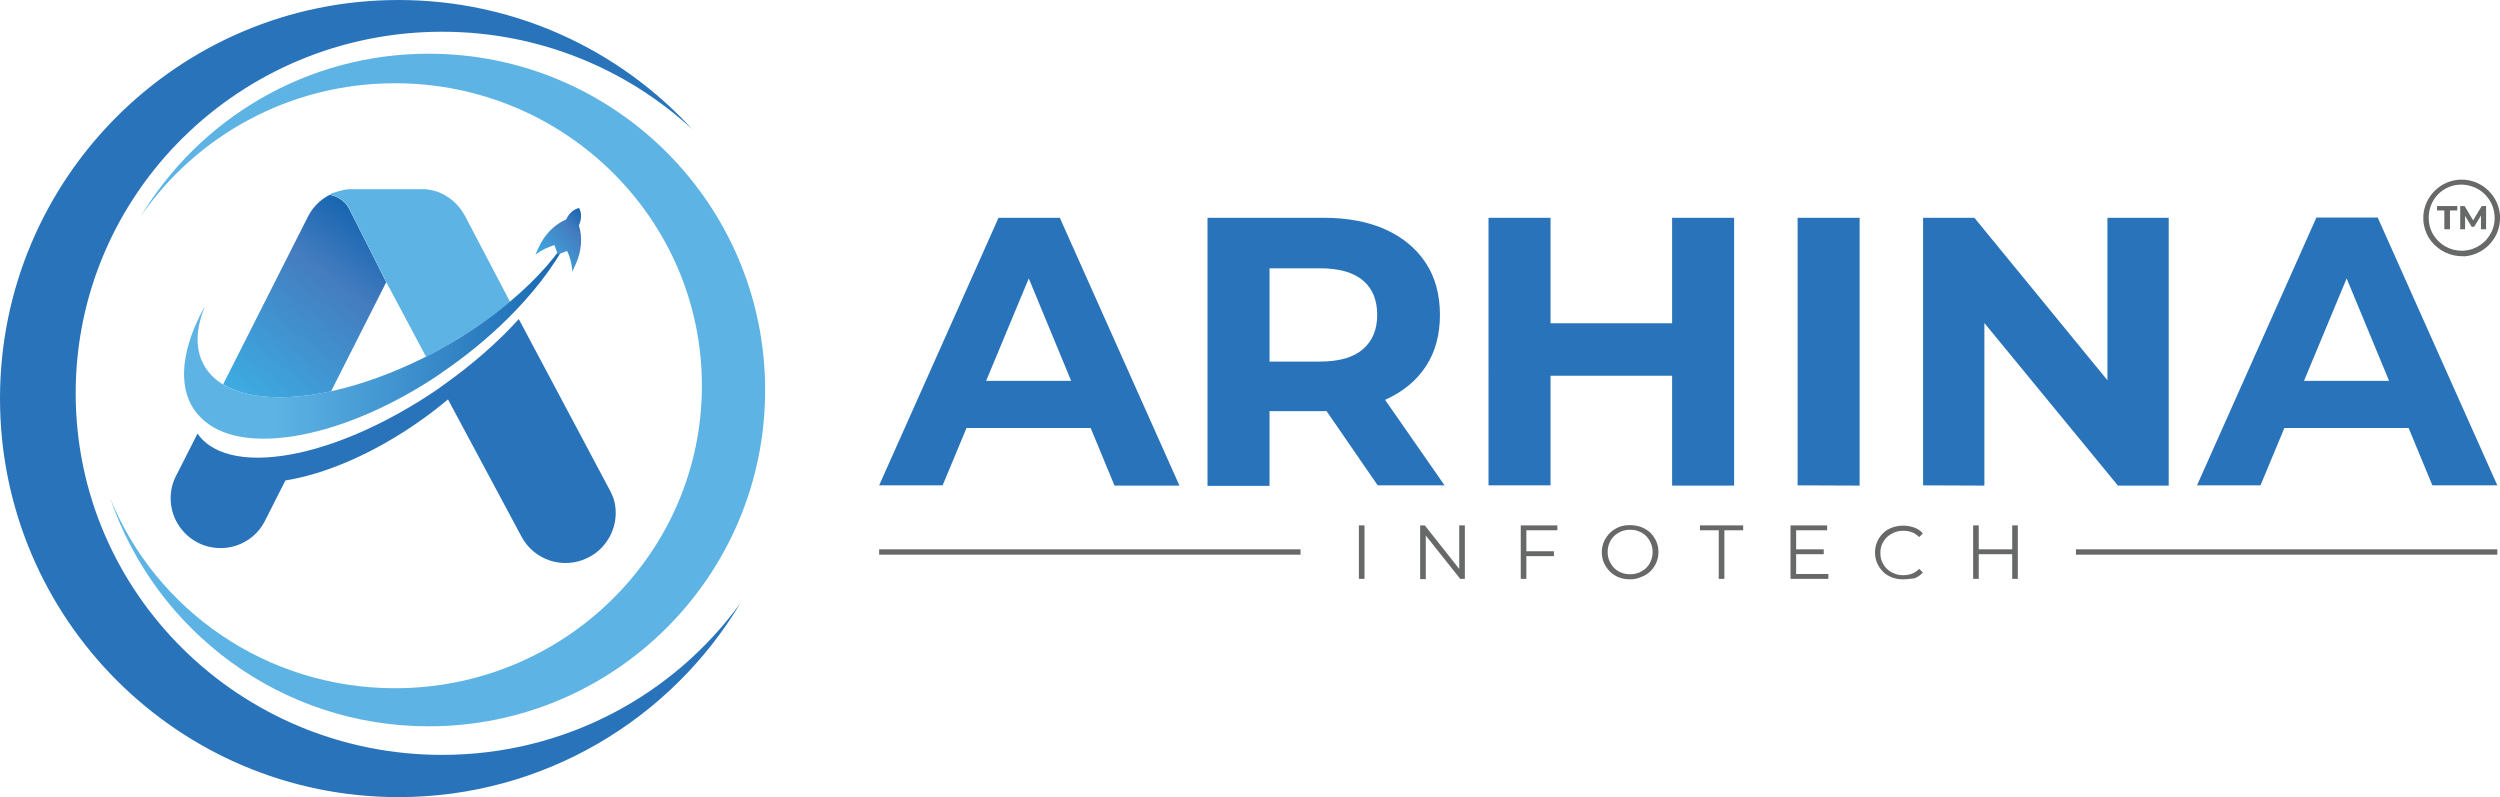 <?xml version="1.0" encoding="UTF-8"?> <svg xmlns="http://www.w3.org/2000/svg" xmlns:xlink="http://www.w3.org/1999/xlink" version="1.1" id="Layer_1" x="0px" y="0px" viewBox="0 0 1024 326.5" style="enable-background:new 0 0 1024 326.5;" xml:space="preserve"> <style type="text/css"> .st0{fill:#2873BA;} .st1{fill:#5DB3E4;} .st2{fill:url(#SVGID_1_);} .st3{fill:url(#SVGID_2_);} .st4{fill:url(#SVGID_3_);} .st5{fill:#676868;} </style> <g> <g> <g> <path class="st0" d="M303.3,247c-28.5,47.6-80.6,79.5-140.1,79.5C73.1,326.5,0,253.4,0,163.2C0,73.1,73.1,0,163.2,0 c47.6,0,90.5,20.4,120.3,52.9C256.7,28.2,220.7,13,181.1,13C98.2,13,31,79.3,31,161.1s67.2,148.1,150.1,148.1 C231.5,309.2,276.1,284.6,303.3,247z"></path> <path class="st1" d="M313.4,159.8c0,76.1-61.7,137.7-137.8,137.7c-60.5,0-111.9-39-130.4-93.3c18.5,45.6,63.8,77.7,116.6,77.7 c69.4,0,125.7-55.5,125.7-123.9S231.2,34.1,161.8,34.1c-43.4,0-81.6,21.7-104.2,54.6c24.1-40,67.9-66.7,118-66.7 C251.7,22,313.4,83.7,313.4,159.8z"></path> </g> <g> <g> <g> <linearGradient id="SVGID_1_" gradientUnits="userSpaceOnUse" x1="155.057" y1="790.198" x2="100.24" y2="861.709" gradientTransform="matrix(1 0 0 1 0 -697.533)"> <stop offset="0" style="stop-color:#1665B0"></stop> <stop offset="0.314" style="stop-color:#447CBF"></stop> <stop offset="1" style="stop-color:#3DACE2"></stop> </linearGradient> <path class="st2" d="M135.6,160.3l22.6-44.7l0,0l-4.2-8.4l-10.8-21.3c-1.5-3.2-4.6-5.5-8.2-6.1c0.7-0.4,1.4-0.7,2.1-0.9 c-4.6,1.7-8.6,5.1-11,9.9l-34.7,68.6C101.1,163.4,117,164.3,135.6,160.3z"></path> </g> </g> <path class="st0" d="M252.2,210.1c0,3.3-0.8,6.5-2.3,9.4c-0.2,0.4-0.4,0.8-0.7,1.2c-1.9,3.2-4.7,5.9-8.3,7.7 c-10.1,5.1-22.4,1.1-27.5-9l-29.9-55.8c-3.6,3-7.3,5.9-11.3,8.7c-19.1,13.5-39,21.9-55.3,24.5l-8.4,16.6 c-2.5,5-6.9,8.5-11.8,10.1c-2.2,0.7-4.6,1.1-7,1l0,0c-2.9-0.1-5.9-0.8-8.6-2.2c-7.1-3.6-11.2-10.8-11.2-18.2 c0-3.1,0.7-6.3,2.2-9.2l1.4-2.7l7.4-14.6c6.8,9.8,22.5,12.1,41.9,7.8c17.1-3.8,37-12.7,56.5-26c0.5-0.4,1-0.7,1.5-1.1 c12.4-8.7,23.1-18.1,31.7-27.6l0,0l37.4,70.3c0.3,0.6,0.5,1.1,0.8,1.7C251.8,205,252.2,207.6,252.2,210.1z"></path> <g> <g> <path class="st1" d="M208.9,123.6c-8.1,6.8-17.6,13.3-28,19.1c-2.1,1.2-4.3,2.3-6.4,3.4l-16.3-30.6l0,0l-4.2-8.4l-10.8-21.3 c-1.5-3.2-4.6-5.5-8.2-6.1c0.7-0.4,1.4-0.7,2.1-0.9h0.1c0.3-0.1,0.6-0.2,0.9-0.3c0.1,0,0.2-0.1,0.4-0.1 c0.2-0.1,0.5-0.1,0.7-0.2c0.1,0,0.2-0.1,0.4-0.1c0.3-0.1,0.5-0.1,0.8-0.2c0.1,0,0.2,0,0.3-0.1c0.4-0.1,0.8-0.1,1.1-0.2l0,0 c0.4,0,0.7-0.1,1.1-0.1c0.1,0,0.2,0,0.4,0c0.3,0,0.5,0,0.8,0c0.1,0,0.2,0,0.3,0h27.9c0.5,0,0.9,0,1.3,0c0.1,0,0.3,0,0.4,0 c0.6,0,1.2,0.1,1.8,0.2c0.4,0.1,0.8,0.1,1.2,0.2c0.1,0,0.2,0,0.2,0.1c0.4,0.1,0.8,0.2,1.2,0.3c0.2,0.1,0.4,0.1,0.7,0.2 c0.9,0.3,1.7,0.7,2.5,1.1c0.4,0.2,0.8,0.4,1.2,0.7c3.2,1.9,5.8,4.7,7.7,8.2L208.9,123.6z"></path> </g> </g> <linearGradient id="SVGID_2_" gradientUnits="userSpaceOnUse" x1="75.38" y1="834.579" x2="234.4" y2="834.579" gradientTransform="matrix(1 0 0 1 0 -697.533)"> <stop offset="0.238" style="stop-color:#5DB3E4"></stop> <stop offset="1" style="stop-color:#1665B0"></stop> </linearGradient> <path class="st3" d="M234.4,94.4c-4.8,10.7-12.9,22.1-23.5,33.1c-7.7,8-16.7,15.8-26.9,23c-1.8,1.3-3.6,2.5-5.3,3.7 c-17.7,11.7-35.9,19.6-51.9,23.2c-18.5,4.2-34.2,2.7-43.2-5.1c-1.4-1.2-2.7-2.6-3.8-4.1c-7.4-10.4-5.2-26.2,4.3-43.1 c-3.9,9.2-4.3,17.7-0.6,24.4c1.8,3.2,4.3,5.8,7.6,7.8c9.8,6,25.8,7,44.3,3c12.2-2.6,25.5-7.4,38.9-14.1c2.1-1.1,4.3-2.2,6.4-3.4 c10.5-5.8,19.9-12.3,28-19.1C220.2,114.1,229,104,234.4,94.4z"></path> <g> <g> <linearGradient id="SVGID_3_" gradientUnits="userSpaceOnUse" x1="-545.851" y1="-325.133" x2="-519.662" y2="-325.133" gradientTransform="matrix(-0.736 0.677 -0.677 -0.736 -379.227 221.35)"> <stop offset="0" style="stop-color:#1665B0"></stop> <stop offset="0.314" style="stop-color:#447CBF"></stop> <stop offset="1" style="stop-color:#3DACE2"></stop> </linearGradient> <path class="st4" d="M219.3,104.3l1.5-3.3c2.5-5.3,6.6-9.2,11.1-11.1l0.1-0.2c1.1-2.4,3.1-4.1,5.2-4.5c1,1.8,1.1,4.4,0,6.9 l-0.1,0.2c1.5,4.7,1.2,10.4-1.2,15.7l-1.5,3.3c0-0.1,0-0.2,0-0.4c-0.2-2.9-0.9-5.6-2.1-8.1l-3.8,1.4l-1.4-3.8 c-2.7,0.8-5.2,2-7.5,3.7C219.5,104.2,219.4,104.3,219.3,104.3z"></path> </g> </g> </g> </g> <g> <g> <path class="st0" d="M360.1,198.8L409,89.2h25.1l49,109.7h-26.6L416.4,102h10l-40.3,96.8H360.1z M384.6,175.3l6.7-19.3h56.4 l6.9,19.3H384.6z"></path> <path class="st0" d="M494.6,198.8V89.2h47.5c9.8,0,18.3,1.6,25.4,4.8c7.1,3.2,12.6,7.8,16.5,13.7c3.9,5.9,5.8,13.1,5.8,21.3 c0,8.1-1.9,15.2-5.8,21.1c-3.9,5.9-9.4,10.4-16.5,13.6c-7.1,3.1-15.6,4.7-25.4,4.7h-33.4l11.3-11.1V199h-25.4V198.8z M520,160 l-11.3-11.9h32c7.8,0,13.7-1.7,17.6-5.1c3.9-3.4,5.8-8.1,5.8-14c0-6.1-1.9-10.8-5.8-14.1c-3.9-3.3-9.7-5-17.6-5h-32L520,97.8V160 z M564.3,198.8L536.9,159H564l27.7,39.8H564.3z"></path> <path class="st0" d="M635.1,198.8h-25.4V89.2h25.4V198.8z M686.8,153.9h-53.6v-21.5h53.6V153.9z M684.9,89.2h25.4v109.7h-25.4 V89.2z"></path> <path class="st0" d="M736.3,198.8V89.2h25.4v109.7L736.3,198.8L736.3,198.8z"></path> <path class="st0" d="M787.7,198.8V89.2h21l64.7,79h-10.2v-79h25.1v109.7h-20.8l-64.9-79h10.2v79L787.7,198.8L787.7,198.8z"></path> <path class="st0" d="M899.9,198.8l48.9-109.7h25.1l49,109.7h-26.6L956.2,102h10l-40.3,96.8H899.9z M924.4,175.3l6.7-19.3h56.4 l6.9,19.3H924.4z"></path> </g> <g> <g> <path class="st5" d="M556.6,237.1v-21.9h2.3v21.9H556.6z"></path> <path class="st5" d="M581.7,237.1v-21.9h1.9l15.1,19.1h-1v-19.1h2.3v21.9h-1.9l-15.1-19h1v19.1h-2.3V237.1z"></path> <path class="st5" d="M625.2,237.1h-2.3v-21.9h15v2h-12.7V237.1L625.2,237.1z M624.9,225.8h11.6v2h-11.6V225.8z"></path> <path class="st5" d="M667.7,237.3c-1.7,0-3.2-0.3-4.6-0.8c-1.4-0.6-2.6-1.3-3.7-2.4c-1-1-1.8-2.2-2.4-3.5 c-0.6-1.3-0.9-2.8-0.9-4.4c0-1.6,0.3-3.1,0.9-4.4c0.6-1.3,1.4-2.5,2.4-3.5s2.3-1.8,3.7-2.4c1.4-0.6,2.9-0.8,4.6-0.8 c1.7,0,3.2,0.3,4.6,0.8c1.4,0.6,2.6,1.3,3.7,2.3c1,1,1.8,2.2,2.4,3.5c0.6,1.4,0.9,2.8,0.9,4.4c0,1.6-0.3,3.1-0.9,4.4 c-0.6,1.4-1.4,2.5-2.4,3.5s-2.3,1.8-3.7,2.3C670.8,237,669.3,237.3,667.7,237.3z M667.7,235.2c1.3,0,2.5-0.2,3.7-0.7 c1.1-0.5,2.1-1.1,2.9-1.9c0.8-0.8,1.5-1.8,1.9-2.9c0.5-1.1,0.7-2.3,0.7-3.6s-0.2-2.5-0.7-3.6s-1.1-2.1-1.9-2.9 c-0.8-0.8-1.8-1.5-2.9-1.9c-1.1-0.5-2.3-0.7-3.7-0.7s-2.5,0.2-3.7,0.7c-1.1,0.5-2.1,1.1-2.9,1.9c-0.8,0.8-1.5,1.8-1.9,2.9 c-0.5,1.1-0.7,2.3-0.7,3.6s0.2,2.5,0.7,3.6s1.1,2.1,1.9,2.9c0.8,0.8,1.8,1.5,2.9,1.9C665.1,235,666.3,235.2,667.7,235.2z"></path> <path class="st5" d="M704,237.1v-19.9h-7.7v-2H714v2h-7.7v19.9H704z"></path> <path class="st5" d="M735.7,235.1h13.2v2h-15.5v-21.9h15v2h-12.7V235.1L735.7,235.1z M735.4,225H747v2h-11.6V225z"></path> <path class="st5" d="M779.5,237.3c-1.7,0-3.2-0.3-4.6-0.8c-1.4-0.6-2.6-1.3-3.6-2.3s-1.8-2.2-2.4-3.5s-0.9-2.8-0.9-4.4 s0.3-3.1,0.9-4.4c0.6-1.4,1.4-2.5,2.4-3.5s2.3-1.8,3.7-2.3s2.9-0.8,4.6-0.8c1.6,0,3.1,0.3,4.5,0.8s2.6,1.3,3.5,2.4l-1.5,1.5 c-0.9-0.9-1.9-1.6-3-2s-2.3-0.6-3.5-0.6c-1.3,0-2.5,0.2-3.7,0.7c-1.1,0.5-2.1,1.1-3,1.9c-0.8,0.8-1.5,1.8-2,2.9 c-0.5,1.1-0.7,2.3-0.7,3.6s0.2,2.5,0.7,3.6s1.1,2.1,2,2.9c0.8,0.8,1.8,1.5,3,1.9c1.1,0.5,2.4,0.7,3.7,0.7s2.4-0.2,3.5-0.6 c1.1-0.4,2.1-1.1,3-2l1.5,1.5c-1,1.1-2.1,1.9-3.5,2.4C782.6,237,781.1,237.3,779.5,237.3z"></path> <path class="st5" d="M810.5,237.1h-2.3v-21.9h2.3V237.1z M824.4,227h-14.2v-2h14.2V227z M824.2,215.2h2.3v21.9h-2.3V215.2z"></path> </g> <rect x="360.1" y="225" class="st5" width="172.6" height="2.2"></rect> <rect x="850.3" y="225" class="st5" width="172.6" height="2.2"></rect> </g> </g> <g> <g> <path class="st5" d="M1008.3,104.9h-1.1c-5.1-0.4-9.8-3.3-12.5-7.7c-1.2-2.1-1.9-4.4-2.1-6.8l0,0v-2.2l0,0 c0.3-3.8,1.9-7.3,4.6-10c2.7-2.7,6.2-4.3,10-4.6l0,0h2.2l0,0c3.8,0.3,7.3,1.9,10,4.6s4.3,6.2,4.6,10l0,0v1.1 c0,3.5-1.1,6.9-3.3,9.6c-0.4,0.5-0.8,1-1.3,1.5c-2.7,2.7-6.2,4.3-10,4.6l0,0L1008.3,104.9z M994.8,89.2c0,2.4,0.6,4.8,1.8,6.8 c2.4,4.1,6.9,6.7,11.7,6.7l0,0c3.6,0,7-1.4,9.6-4c0.4-0.4,0.8-0.8,1.1-1.3c1.8-2.3,2.8-5,2.8-7.9v-0.3c0-3.6-1.4-7-4-9.6 c-2.5-2.5-5.9-3.9-9.6-4l0,0c-3.6,0-7,1.4-9.6,4C996.2,82.1,994.8,85.5,994.8,89.2L994.8,89.2z"></path> </g> <g> <path class="st5" d="M1001.2,93.9v-7.7h-3v-1.8h8.3v1.8h-3v7.7H1001.2z"></path> <path class="st5" d="M1007.7,93.9v-9.5h1.8l4,6.7h-1l4-6.7h1.8v9.5h-2.1v-6.3h0.4l-3.2,5.3h-1l-3.2-5.3h0.5v6.3H1007.7z"></path> </g> </g> </g> </svg> 